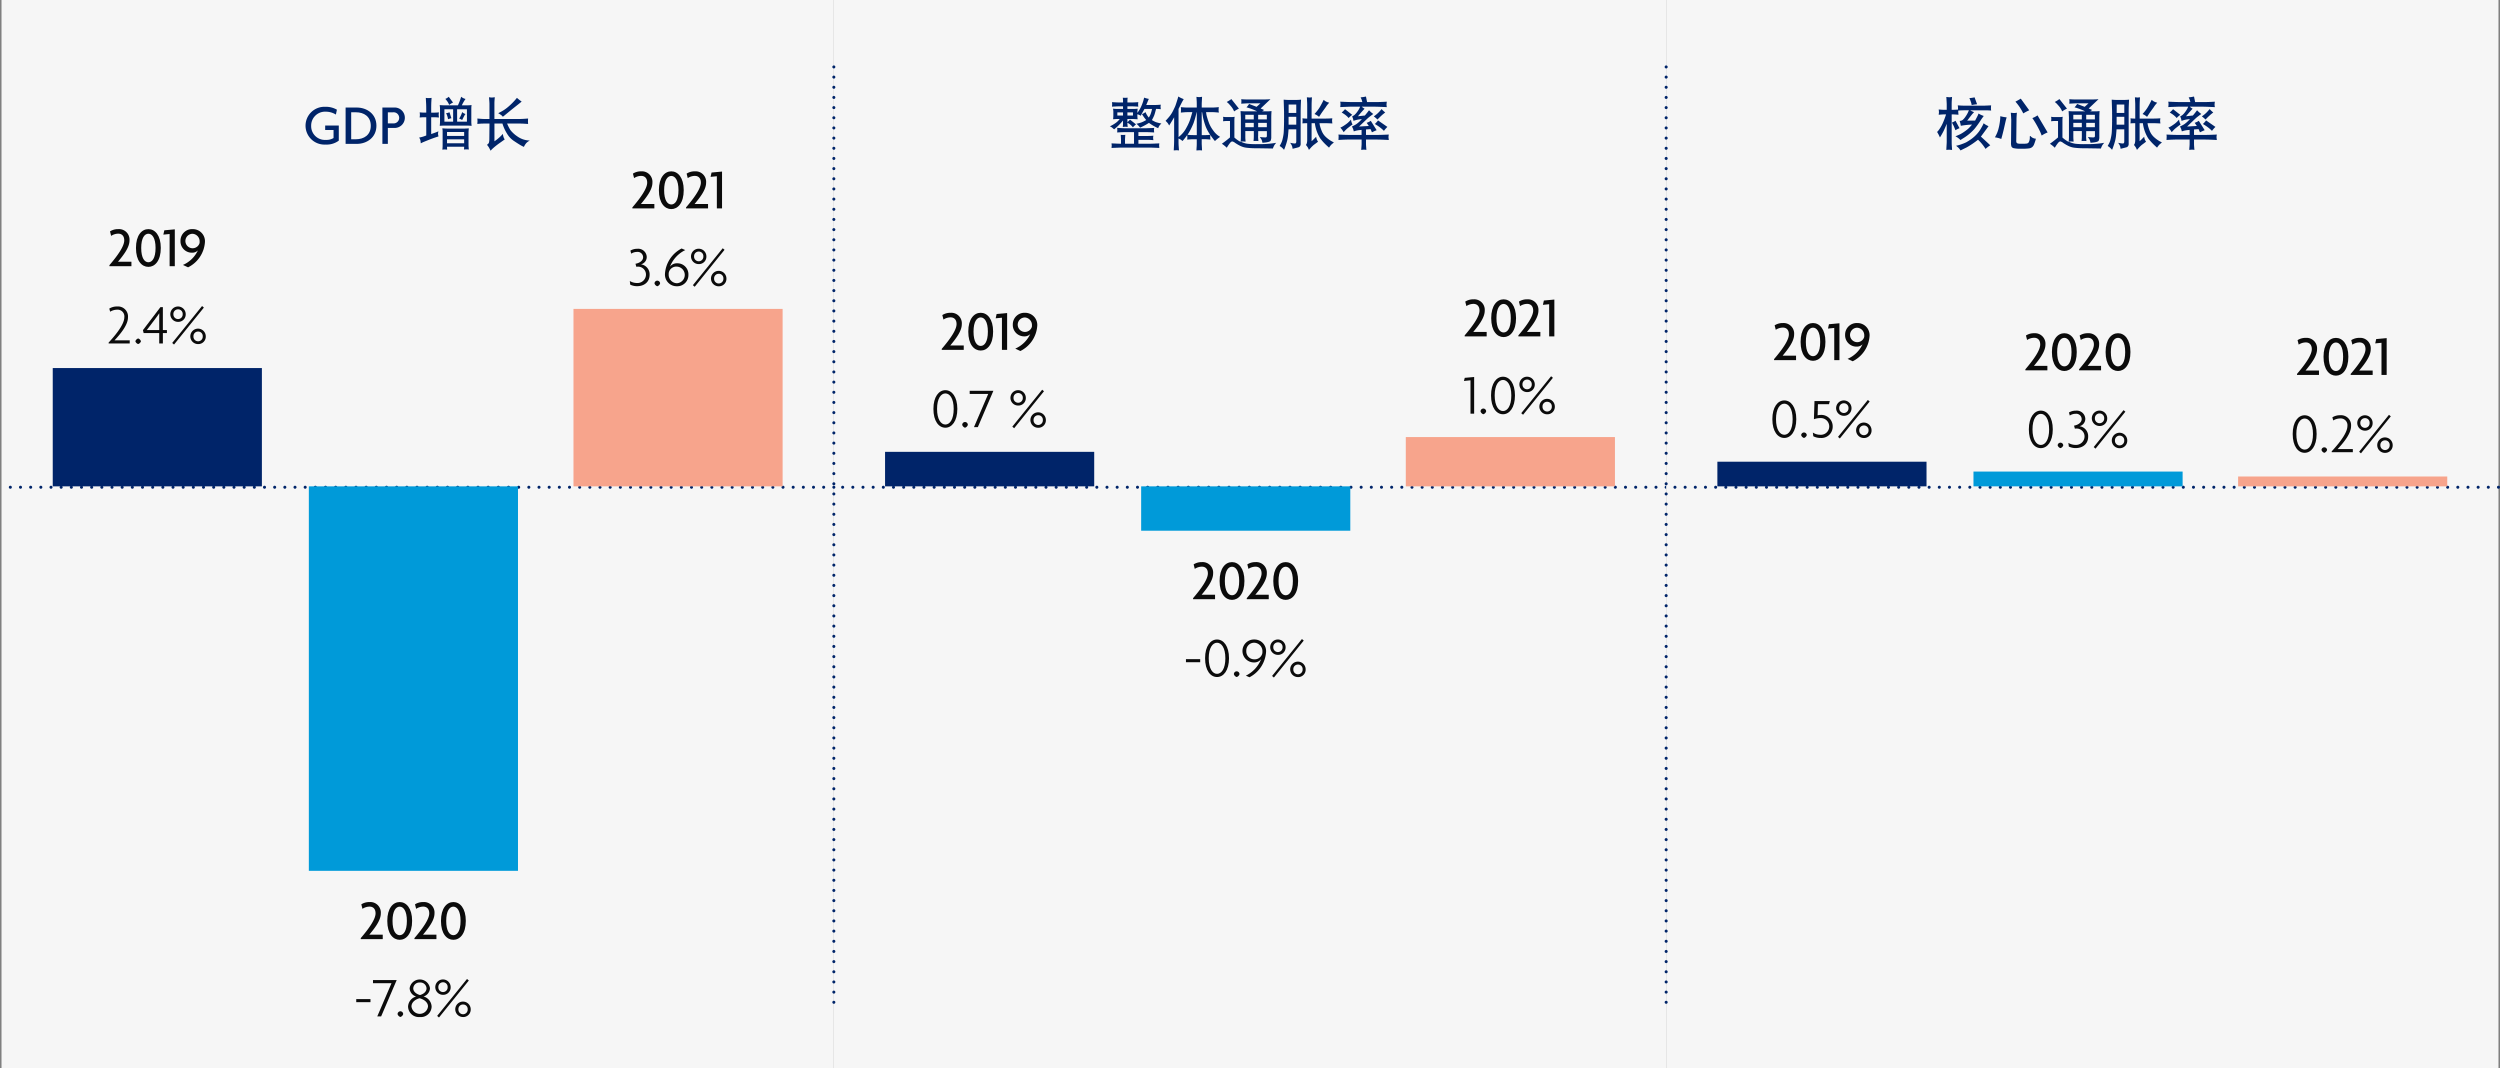<svg xmlns="http://www.w3.org/2000/svg" viewBox="0 0 614.751 262.622"><rect x="0" y="0" width="614.751" height="262.622" fill="#808080" stroke="none"/><g id="b62999ff-a87a-470f-bce8-cfa498bc576b" data-name="Layer 2"><g id="f251501c-ae26-44ef-ac64-3b9f65940e50" data-name="Design"><rect x="205.042" width="204.667" height="262.622" fill="#f6f6f6"/><line x1="409.709" y1="119.812" x2="205.042" y2="119.812" fill="none" stroke="#002469" stroke-linecap="round" stroke-miterlimit="10" stroke-width="0.75" stroke-dasharray="0 2.5"/><path d="M272.909,31.072a9,9,0,0,0,1.436-.834,4.465,4.465,0,0,0,1-.984h-.506q-.137,0-1.135.068c.028-.21.046-.373.055-.488s.014-.268.014-.46v-.729c0-.183,0-.316-.014-.4l-.055-.522a9.508,9.508,0,0,0,1.135.069h1.313V26.15h-.971q-.547,0-1.736.082c.009-.155.015-.275.02-.362a1.049,1.049,0,0,1,.021-.185l-.014-.2-.027-.369q1.175.082,1.818.082h.889v-.246c0-.237,0-.4-.014-.492l-.041-.438c.158.019.284.03.377.034s.369-.006.826-.034a3.762,3.762,0,0,0-.061.486c0,.114-.007.262-.007.444v.246h1.08q.533,0,1.6-.082a2.513,2.513,0,0,0-.041.369v.2q-.014.192,0,.192l.041.355q-1-.082-1.6-.082h-1.08v.643h1.394a11.149,11.149,0,0,0,1.121-.066q-.027.352-.048.585c-.013.155-.02.265-.02.328v.123l.232-.328a7.5,7.5,0,0,0,.766-1.381,10.964,10.964,0,0,0,.451-1.216l.219-.834a6.077,6.077,0,0,0,1.148.314l-.232.533-.246.6-.164.369h2.092q.546,0,1.5-.082c-.028.161-.046.284-.055.368a1.02,1.02,0,0,0-.007.2q.006.074.062.554a8.914,8.914,0,0,0-1.067-.082h-.1q-.3,1.162-.437,1.538a10.415,10.415,0,0,1-.588,1.21,6.588,6.588,0,0,0,1,.513,11.576,11.576,0,0,0,1.34.335,4.24,4.24,0,0,0-.444.451,2.657,2.657,0,0,0-.349.7,11.9,11.9,0,0,1-2.27-1.312,15.852,15.852,0,0,1-2.187,1.175,4.474,4.474,0,0,0-.9-.957,9.19,9.19,0,0,0,1.3-.355,7.349,7.349,0,0,0,1.108-.561c-.128-.155-.28-.346-.458-.574a7.181,7.181,0,0,1-.581-.9,2.584,2.584,0,0,0,.861-.479,6.345,6.345,0,0,0,.561,1.026l.259.328q.165-.273.349-.629a7.571,7.571,0,0,0,.444-1.5h-1.859c-.146.264-.271.488-.376.67s-.171.3-.2.355l-.356.657a2.179,2.179,0,0,0-.82-.37v.3a9.319,9.319,0,0,0,.068.93c-.711-.046-1.084-.068-1.121-.068H277.23v.765a3.117,3.117,0,0,0,.629-.615l1.49,1.176a5.318,5.318,0,0,0-.766.724l-.273-.314a3.915,3.915,0,0,0-.656-.561l-.424-.287v.069c0,.218,0,.364.013.437l.055.561a5.023,5.023,0,0,0-.615-.048c-.085,0-.28.02-.588.048.027-.274.043-.447.048-.52s.007-.282.007-.629v-.437a14.116,14.116,0,0,1-2.188,2.174q-.232-.192-.437-.376A2.082,2.082,0,0,0,272.909,31.072Zm.465,4.777q0-.092-.054-.593.642.027,1.21.054c.378.018.658.028.84.028h.287v-.957c0-.11-.009-.31-.027-.6l-.041-.629a4.514,4.514,0,0,0,1.121,0q-.027.438-.048.745c-.013.2-.02.367-.02.486v.957h2.215V32.494h-2.174q-.793,0-1.969.082c.009-.149.016-.265.021-.35a1.314,1.314,0,0,1,.013-.154,1.763,1.763,0,0,0-.007-.254l-.027-.377q1.518.1,1.969.1h5.072l1.08-.041.985-.041c-.028.167-.046.3-.055.385a.756.756,0,0,0,0,.2l.014.182.027.35q-1.326-.083-2.051-.082h-1.818v.943h2.31q.6,0,1.367-.068c-.027.164-.045.289-.054.376a1.211,1.211,0,0,0-.007.219c0,.059.025.225.061.5q-.751-.069-1.367-.069h-2.31v.944H283q.288,0,2.078-.082c-.018.168-.032.3-.041.39a.759.759,0,0,0-.006.17c0,.022.011.094.02.217l.027.344Q283.15,36.295,283,36.3H275.37c-.009,0-.369.013-1.08.041l-.97.041Q273.361,35.966,273.374,35.849Zm1.381-7.443h1.395V27.64h-1.395Zm2.475,0H278.6V27.64H277.23Z" fill="#002469"/><path d="M286.609,29.718l.177-.191q.52-.561.9-1.039a7.467,7.467,0,0,0,.794-1.3c.275-.547.452-.927.534-1.141s.191-.538.328-.971l.27-.855.129-.492a6.761,6.761,0,0,0,1.335.643l-.259.451q-.205.342-1.012,1.969v6.918l.375-.315a6.563,6.563,0,0,0,1.534-1.941,12.729,12.729,0,0,0,.923-2q.251-.766.556-1.873H291.9q-.513,0-1.527.109c.009-.159.016-.289.021-.389s.009-.2.014-.3.007-.158.007-.187l-.042-.469a14.506,14.506,0,0,0,1.527.1h2.388v-.875c0-.274-.009-.556-.027-.848l-.055-.916a3.767,3.767,0,0,0,.67.075q.192-.006.711-.075c-.018.429-.037.8-.055,1.128s-.027.54-.027.65v.861h2.611q.6,0,1.6-.1a2.65,2.65,0,0,0-.055.441v.215a1.041,1.041,0,0,0,0,.273l.055.411q-1.094-.11-1.6-.109h-1.545q.042.342.1.649t.246.923q.185.615.465,1.319a7.868,7.868,0,0,0,.977,1.655,5.144,5.144,0,0,0,1.45,1.4l.218.137a8.31,8.31,0,0,0-1.271,1.025l-.191-.219a14.939,14.939,0,0,1-.958-1.312c0,.182,0,.344-.006.485a.789.789,0,0,0,.006.226l.041.451q-1.08-.083-1.134-.082h-1.012v1.162l.041.752.041.848a6.541,6.541,0,0,0-.656-.048l-.725.048c.018-.356.037-.659.055-.91s.027-.48.027-.69V34.244h-1.138q-.084,0-1.222.082c.018-.155.03-.274.035-.356s.009-.155.014-.218a4.3,4.3,0,0,0-.049-.534,13.838,13.838,0,0,1-.916,1.2l-.236.259a3.1,3.1,0,0,0-.972-.615v.861q0,.548.041,1.094l.068.971a5.12,5.12,0,0,0-.578-.048q-.084.007-.707.048.041-.834.068-1.374t.028-1.183V28.843q-.615,1.066-1.108,1.832l-.123.192a4.179,4.179,0,0,0-.28-.506A4.13,4.13,0,0,0,286.609,29.718Zm5.4,3.418a9.122,9.122,0,0,0,1.107.082l1.176.014V27.6l-.041-.013a21.784,21.784,0,0,1-.745,2.652q-.294.738-.677,1.5A11.18,11.18,0,0,1,292.009,33.136Zm3.5.1,1.012-.014a7.935,7.935,0,0,0,1.066-.082,9.911,9.911,0,0,1-1.1-2.009q-.3-.807-.493-1.559a9.088,9.088,0,0,1-.239-1.094l-.15-.888h-.1Z" fill="#002469"/><path d="M300.458,35.351l.465-.342q.628-.45,1.531-1.216V29.746h-.875q-.041,0-.369.027l-.465.041c.018-.138.03-.24.035-.307s.009-.145.013-.233.007-.145.007-.17l-.055-.384a5.037,5.037,0,0,0,.807.069h1.342a4.088,4.088,0,0,0,.709-.073,5.22,5.22,0,0,0-.062.551c0,.128-.007.265-.007.41V33.82a7.921,7.921,0,0,0,1.53,1.08c.028-.292.047-.519.056-.684s.014-.405.014-.724V28.9q0-.027-.041-.843l-.041-.743a13.162,13.162,0,0,0,1.324.069h2.757a14.716,14.716,0,0,0-2.621-.992,5.414,5.414,0,0,0,.642-.828l1.842.706.942-.855h-3.275q-.056,0-1.447.082c.018-.154.029-.273.034-.358s.009-.155.014-.209a4.928,4.928,0,0,0-.048-.541q.7.069,1.528.069h4q.846,0,1.665-.069l-2.416,2.29.86.366-.5.339h1.174a9.806,9.806,0,0,0,1.146-.069q-.041.493-.054.884c-.01.261-.014.515-.014.761v4.986a2.481,2.481,0,0,1-.151.629q-.136.4-2.023.533a2.748,2.748,0,0,0-.232-.793l-.411-.629a9.412,9.412,0,0,0,1.368.1.4.4,0,0,0,.3-.1.641.641,0,0,0,.069-.362v-1.08h-2.133l-.014,1.176a1.8,1.8,0,0,0-.007.321c0,.187.012.312.021.376l.055.574a4.487,4.487,0,0,0-1.2,0q.041-.423.054-.663t.014-.608V32.234h-2.092v1.107c0,.42,0,.68.014.78l.054.711-.615-.048a4.768,4.768,0,0,0-.574.048,5.445,5.445,0,0,0,1.77.533,21.788,21.788,0,0,0,2.427.082,25.91,25.91,0,0,0,3.9-.232l.615-.1a6.073,6.073,0,0,0-.438.567,5.563,5.563,0,0,0-.382.841l-.575-.014-2.488-.041-1.408-.013a18.51,18.51,0,0,1-1.955-.123,4.75,4.75,0,0,1-1.641-.486,11.51,11.51,0,0,1-1.217-.717,1.685,1.685,0,0,0-.69-.349.7.7,0,0,0-.472.28,7.9,7.9,0,0,0-.875,1.272A8.207,8.207,0,0,0,300.458,35.351Zm1.2-10.281a7.774,7.774,0,0,0,1.135-.711l1.859,2.352a6.8,6.8,0,0,0-1.175.683l-.192-.4a4.29,4.29,0,0,0-.629-.916q-.423-.492-.574-.643Zm4.553,4.293h2.092V28.228h-2.092Zm0,1.914h2.092V30.211h-2.092Zm3.172-1.914h2.133V28.228h-2.133Zm0,1.914h2.133V30.211h-2.133Z" fill="#002469"/><path d="M314.663,35.9l.246-.451a4.419,4.419,0,0,0,.4-.943c.077-.283.148-.59.212-.923s.107-.618.13-.855.043-.638.061-1.2l.027-.937q0-.426.014-.716c0-.055,0-.145-.007-.269s0-.342.007-.654v-.51c0-.183,0-.335-.007-.454a2.275,2.275,0,0,1,0-.241.835.835,0,0,0,.007-.09l-.1-3.154a11.656,11.656,0,0,0,1.244.068H318.7a11.4,11.4,0,0,0,1.23-.068c-.037.7-.062,1.272-.075,1.721s-.021.923-.021,1.419v7.62a1.058,1.058,0,0,1-.165.7.971.971,0,0,1-.289.225q-.126.055-1.528.4a3.451,3.451,0,0,0-.137-.657,3.2,3.2,0,0,0-.478-.82q1.175.26,1.367.123.15-.11.15-.492V31.8h-1.9q-.042.615-.116,1.387a9.773,9.773,0,0,1-.205,1.306c-.087.355-.194.725-.322,1.107s-.223.657-.287.821l-.178.423A4,4,0,0,0,314.663,35.9Zm2.2-5.236h1.887V28.72h-1.887Zm.014-2.9h1.873V25.7h-1.873Zm3.391,1.327a6.844,6.844,0,0,0,.957.068h.219v-2.57c0-.73,0-1.171-.014-1.327l-.068-1.339c.358.036.569.057.635.061a4.978,4.978,0,0,0,.609-.061q-.056.888-.069,1.333t-.013,1.319v2.584h3.213q.875,0,1.886-.068c-.027.185-.045.325-.054.418a1.262,1.262,0,0,0-.007.231c0,.061.025.268.061.622q-1.04-.069-1.886-.068h-1.272c.027.209.062.41.1.6a11.241,11.241,0,0,0,.41,1.217,4.091,4.091,0,0,0,1.087,1.606,7.292,7.292,0,0,0,1.545,1.1l.4.219q-.369.287-.6.5a4.637,4.637,0,0,0-.594.772l-.438-.4a12.79,12.79,0,0,1-1.764-1.928,9.233,9.233,0,0,1-1.285-3.691h-.806v4.429l.369-.328.752-.765a5.014,5.014,0,0,0,.123.567,2.525,2.525,0,0,0,.342.649l-.479.37-.519.382a7.117,7.117,0,0,0-.914.9l-.325.369c-.078-.183-.158-.358-.241-.527a3.628,3.628,0,0,0-.5-.69,1.441,1.441,0,0,0,.212-.4,2.969,2.969,0,0,0,.1-.684V30.293h-.219a9.578,9.578,0,0,0-.957.054c.018-.176.029-.313.034-.412s.009-.179.014-.245A5.831,5.831,0,0,0,320.269,29.09Zm2.967-1.053.3-.342a9.487,9.487,0,0,0,.9-1.189q.348-.561.731-1.313l.328-.643a4.29,4.29,0,0,0,.458.356,3.684,3.684,0,0,0,.9.342l-.479.56a4.651,4.651,0,0,0-.328.479l-.806,1.121q-.219.3-.6.889l-.287.437A3.892,3.892,0,0,0,323.236,28.037Z" fill="#002469"/><path d="M329.128,34.422q.014-.252.021-.408c0-.1.009-.2.013-.29s.007-.149.007-.178l-.041-.464q1.751.1,2.8.095h2.885V31.943l-.547.054a5.706,5.706,0,0,0-1.367.312q-.138-.514-.178-.624l-.274-.583a11.179,11.179,0,0,0,1-.522,7.7,7.7,0,0,0,1.438-1.3l-.529.068a5.858,5.858,0,0,0-1.531.38c-.036-.181-.073-.346-.109-.5a3.186,3.186,0,0,0-.233-.59,4.081,4.081,0,0,0,.643-.421,5.225,5.225,0,0,0,.615-.712,5.813,5.813,0,0,0,.725-1.282h-1.969q-.438,0-2.939.109a3.386,3.386,0,0,0,.047-.353c0-.077.01-.175.014-.294s.007-.19.007-.209L329.566,25q1.941.095,2.939.1h2.5c-.043-.127-.082-.257-.116-.389s-.06-.221-.077-.267l-.233-.506a9.566,9.566,0,0,0,1.313-.2l.273,1.367h1.846q1.366,0,3.008-.1c-.028.188-.046.33-.055.426s-.016.191-.021.287a3.9,3.9,0,0,0,.076.626q-2.285-.108-3.008-.109h-3.148a2.8,2.8,0,0,0,.682.49l-.528.586q-.438.477-1.094,1.28l1.7-.191q.42-.5.653-.8l.369-.49a6.525,6.525,0,0,0,1.039.912l-.6.45c-.264.2-.481.372-.649.517s-.914.853-2.236,2.124l2.393-.136-.533-.776a4.012,4.012,0,0,0,1.012-.49l1.449,2.3q-.575.233-1.162.531l-.137-.34q-.109-.231-.2-.45l-1.121.082v1.348h2.474q1.122,0,3.131-.095a5.9,5.9,0,0,0-.075.627c0,.043.016.154.034.334l.041.379q-1.86-.109-3.131-.11H335.9v1.012c0,.219.013.5.041.834l.054.7a3.674,3.674,0,0,0-.616-.061c-.116,0-.334.025-.655.061.018-.3.039-.581.061-.841s.035-.49.035-.69V34.312h-2.885Q330.742,34.312,329.128,34.422Zm.465-3.036.41-.2a8.439,8.439,0,0,0,.786-.5,5.986,5.986,0,0,0,1.019-.841l.4-.423a4.8,4.8,0,0,0,.117.553,4.959,4.959,0,0,0,.266.65l-.314.205q-.192.137-.711.547a6.6,6.6,0,0,0-.848.779l-.314.342A5.58,5.58,0,0,0,329.593,31.386Zm.328-3.732a5.268,5.268,0,0,0,.82-.807l1.778,1.395a5.116,5.116,0,0,0-.889.779l-.287-.314a5.958,5.958,0,0,0-.957-.752Zm7.9.971.438-.328a7.11,7.11,0,0,0,1.148-1.094l.329-.383a6.345,6.345,0,0,0,.888.834l-.465.369q-.41.329-1.175,1.094l-.274.273A6.3,6.3,0,0,0,337.823,28.625Zm.26,1.859a5.493,5.493,0,0,0,.78-.875l2.3,1.6a6.418,6.418,0,0,0-.847.97l-.342-.328a10.314,10.314,0,0,0-1.367-1.039Z" fill="#002469"/><rect x="217.637" y="111.109" width="51.429" height="8.485" fill="#002469"/><rect x="280.611" y="119.594" width="51.429" height="10.909" fill="#009ad9"/><rect x="345.685" y="107.473" width="51.429" height="12.121" fill="#f7a48c"/><rect x="409.709" width="204.667" height="262.622" fill="#f6f6f6"/><line x1="614.376" y1="119.812" x2="409.709" y2="119.812" fill="none" stroke="#002469" stroke-linecap="round" stroke-miterlimit="10" stroke-width="0.75" stroke-dasharray="0 2.5"/><path d="M476.334,32.453l.26-.287q.109-.123.41-.561a9.112,9.112,0,0,0,.657-1.169,20.583,20.583,0,0,0,.875-2.3h-.629q-.3,0-1.176.082c.009-.141.02-.264.034-.37s.023-.182.027-.229-.016-.282-.061-.7q.861.081,1.285.082h.684V25.685q0-.217-.041-.929l-.055-.916c.35.045.591.07.725.075a4.057,4.057,0,0,0,.683-.075q-.054.615-.075,1t-.021.828V27h.452l.56-.026.533-.026a3.22,3.22,0,0,0,.021-.422c-.005-.1-.025-.309-.062-.62q1.08.082,1.764.082h4.635l.93-.041.875-.041a3.526,3.526,0,0,0-.042.447v.243a.741.741,0,0,0,0,.23l.042.365q-.671-.068-1.86-.068h-3.3a5.233,5.233,0,0,0,.957.451l-.3.328q-.342.369-1.38,1.764l1.941-.014q.575-1.066.7-1.367l.137-.369a5.938,5.938,0,0,0,1.285.6l-.437.6q-.109.15-.595.895a21.529,21.529,0,0,1-1.313,1.764,12.512,12.512,0,0,1-2.9,2.345l-.492.314a4.1,4.1,0,0,0-1.231-.916l.629-.26a7.3,7.3,0,0,0,1.395-.758,12.689,12.689,0,0,0,1.059-.786,10.341,10.341,0,0,0,1-1.081,18.887,18.887,0,0,0-2.748.3q-.1-.465-.109-.547l-.178-.656a1.259,1.259,0,0,0,.725-.225,3.931,3.931,0,0,0,.738-.862,6.231,6.231,0,0,0,.7-1.278l.1-.246h-.93c-.546,0-1.1.023-1.668.068a2.1,2.1,0,0,0-.013.4l.054.629q-.97-.082-1.271-.082h-.4v6.658c0,.437.01.779.028,1.025l.068,1.053c-.183-.009-.349-.023-.5-.041a5.1,5.1,0,0,0-.912.041q.027-.7.061-1.231t.035-.834V30.457q-.52,1.257-.766,1.75t-.519.957l-.383.642A8.848,8.848,0,0,0,476.334,32.453Zm4.526-2.762.984,1.832a5.9,5.9,0,0,0-1.012.506l-.082-.26c-.018-.036-.064-.145-.136-.328l-.2-.478-.219-.4-.219-.424A3.857,3.857,0,0,0,480.86,29.691Zm.724,6.016a9.3,9.3,0,0,0,.93-.308,9.76,9.76,0,0,0,.964-.4,12.443,12.443,0,0,0,1.08-.677,8.567,8.567,0,0,0,1.415-1.2,7.72,7.72,0,0,0,1.087-1.429q.43-.738.581-1.066l.137-.315a4.719,4.719,0,0,0,1.2.711l-.274.383q-.615.861-1.6,2.188,1.6,1.462,1.9,1.75l.4.382a9.164,9.164,0,0,0-1.162.889l-.164-.26a10.928,10.928,0,0,0-1.682-2,20.912,20.912,0,0,1-2.762,1.873l-1.053.52-.492.246a3.7,3.7,0,0,0-.588-.738l-.5-.411Zm2.68-11.58a7.516,7.516,0,0,0,1.285-.192l.616,1.7a11.489,11.489,0,0,0-1.327.2l-.054-.287a5.663,5.663,0,0,0-.192-.623c-.082-.223-.132-.366-.15-.43Z" fill="#002469"/><path d="M490.553,33.765l.2-.369a7.48,7.48,0,0,0,.657-1.654,13.733,13.733,0,0,0,.334-1.613c.069-.493.107-.848.117-1.067l.013-.492a8.451,8.451,0,0,0,1.559.287l-.2.738q-.014.042-.321,1.4t-.554,2.29l-.246.888A7.276,7.276,0,0,0,490.553,33.765Zm4.662-5.974a4.027,4.027,0,0,0,.739-.069q-.056.63-.076.985t-.02.765l-.055,4.936v.082a1.069,1.069,0,0,0,.082.6q.137.219.656.247h.875a5.285,5.285,0,0,0,.971-.041.716.716,0,0,0,.41-.212,1.489,1.489,0,0,0,.246-.561,2.134,2.134,0,0,0,.089-.7c-.013-.2,0-.315.048-.356s.1-.025.164.048a1.844,1.844,0,0,0,1.285.588l-.082.315q-.081.3-.294.888a1.955,1.955,0,0,1-.5.834,1.631,1.631,0,0,1-.738.342,12.292,12.292,0,0,1-2,.089,7.645,7.645,0,0,1-1.907-.144.837.837,0,0,1-.486-.382,2.627,2.627,0,0,1-.109-1.026v-.082l.055-5.469c0-.009,0-.056-.007-.143s-.016-.312-.034-.677l-.069-.93A7.238,7.238,0,0,0,495.215,27.791Zm.383-2.8q.751-.383,1.313-.738l2.078,2.871a10.809,10.809,0,0,0-1.463.765l-.246-.478a12.6,12.6,0,0,0-1.408-2.092Zm4.156,4.047a5.513,5.513,0,0,0,1.272-.67l2.488,4.2a7.25,7.25,0,0,0-1.463.766l-.273-.7q-.233-.561-.773-1.552t-1.032-1.73Z" fill="#002469"/><path d="M504.075,35.351l.465-.342q.628-.45,1.531-1.216V29.746H505.2q-.042,0-.369.027l-.465.041c.018-.138.029-.24.034-.307s.009-.145.014-.233.006-.145.006-.17l-.054-.384a5.015,5.015,0,0,0,.806.069h1.343a4.087,4.087,0,0,0,.708-.073,5.162,5.162,0,0,0-.061.551c0,.128-.007.265-.007.41V33.82a7.946,7.946,0,0,0,1.529,1.08c.028-.292.047-.519.056-.684s.014-.405.014-.724V28.9c0-.018-.013-.3-.041-.843l-.041-.743a13.192,13.192,0,0,0,1.324.069h2.757a14.7,14.7,0,0,0-2.62-.992,5.47,5.47,0,0,0,.641-.828l1.843.706.941-.855h-3.275q-.055,0-1.447.082c.019-.154.03-.273.034-.358s.009-.155.014-.209a4.424,4.424,0,0,0-.048-.541q.7.069,1.529.069h4q.846,0,1.665-.069l-2.415,2.29.859.366-.5.339h1.173a9.836,9.836,0,0,0,1.147-.069q-.042.493-.055.884t-.014.761v4.986a2.515,2.515,0,0,1-.15.629q-.137.4-2.024.533a2.715,2.715,0,0,0-.232-.793l-.41-.629a9.4,9.4,0,0,0,1.367.1.4.4,0,0,0,.3-.1.652.652,0,0,0,.068-.362v-1.08H513l-.013,1.176a1.605,1.605,0,0,0-.007.321c0,.187.011.312.02.376l.055.574a4.487,4.487,0,0,0-1.2,0q.041-.423.055-.663t.013-.608V32.234h-2.091v1.107q0,.63.013.78l.055.711-.615-.048a4.778,4.778,0,0,0-.575.048,5.443,5.443,0,0,0,1.771.533,21.788,21.788,0,0,0,2.427.082,25.9,25.9,0,0,0,3.9-.232l.615-.1a6.028,6.028,0,0,0-.437.567,5.537,5.537,0,0,0-.383.841l-.574-.014-2.488-.041-1.409-.013a18.545,18.545,0,0,1-1.955-.123,4.745,4.745,0,0,1-1.64-.486,11.409,11.409,0,0,1-1.217-.717,1.681,1.681,0,0,0-.691-.349.7.7,0,0,0-.471.28,7.768,7.768,0,0,0-.875,1.272A8.314,8.314,0,0,0,504.075,35.351Zm1.2-10.281a7.774,7.774,0,0,0,1.135-.711l1.859,2.352a6.848,6.848,0,0,0-1.176.683l-.191-.4a4.365,4.365,0,0,0-.629-.916q-.425-.492-.574-.643Zm4.553,4.293h2.091V28.228h-2.091Zm0,1.914h2.091V30.211h-2.091ZM513,29.363h2.133V28.228H513Zm0,1.914h2.133V30.211H513Z" fill="#002469"/><path d="M518.28,35.9l.246-.451a4.411,4.411,0,0,0,.4-.943c.078-.283.148-.59.212-.923s.107-.618.13-.855.043-.638.061-1.2l.028-.937c0-.284,0-.523.014-.716,0-.055,0-.145-.007-.269s0-.342.007-.654v-.51c0-.183,0-.335-.007-.454a1.821,1.821,0,0,1,0-.241c0-.042.007-.072.007-.09l-.1-3.154a11.642,11.642,0,0,0,1.244.068h1.791a11.387,11.387,0,0,0,1.23-.068c-.036.7-.061,1.272-.075,1.721s-.02.923-.02,1.419v7.62a1.058,1.058,0,0,1-.165.7.973.973,0,0,1-.29.225q-.125.055-1.528.4a3.531,3.531,0,0,0-.136-.657,3.21,3.21,0,0,0-.479-.82q1.176.26,1.367.123c.1-.073.151-.237.151-.492V31.8h-1.9q-.04.615-.116,1.387a9.614,9.614,0,0,1-.205,1.306c-.087.355-.194.725-.321,1.107s-.224.657-.287.821l-.178.423A4,4,0,0,0,518.28,35.9Zm2.2-5.236h1.887V28.72h-1.887Zm.014-2.9h1.873V25.7H520.5Zm3.39,1.327a6.844,6.844,0,0,0,.957.068h.219v-2.57c0-.73,0-1.171-.014-1.327l-.068-1.339c.358.036.57.057.635.061a4.96,4.96,0,0,0,.609-.061q-.055.888-.068,1.333t-.014,1.319v2.584h3.213q.874,0,1.887-.068c-.028.185-.046.325-.055.418a1.472,1.472,0,0,0-.007.231c0,.061.025.268.062.622q-1.039-.069-1.887-.068h-1.272c.028.209.062.41.1.6a11.482,11.482,0,0,0,.41,1.217,4.112,4.112,0,0,0,1.087,1.606,7.292,7.292,0,0,0,1.545,1.1l.4.219q-.371.287-.6.5a4.576,4.576,0,0,0-.6.772l-.437-.4a12.686,12.686,0,0,1-1.764-1.928,9.218,9.218,0,0,1-1.285-3.691h-.807v4.429l.369-.328c.055-.054.305-.31.752-.765a5.5,5.5,0,0,0,.123.567,2.592,2.592,0,0,0,.342.649l-.478.37-.52.382a7.19,7.19,0,0,0-.913.9l-.326.369c-.078-.183-.158-.358-.24-.527a3.721,3.721,0,0,0-.5-.69,1.434,1.434,0,0,0,.211-.4,2.66,2.66,0,0,0,.076-.363,2.483,2.483,0,0,0,.027-.321V30.293h-.219q-.423,0-.957.054c.018-.176.03-.313.034-.412s.009-.179.014-.245A5.53,5.53,0,0,0,523.885,29.09Zm2.967-1.053.3-.342a9.472,9.472,0,0,0,.895-1.189q.349-.561.732-1.313l.328-.643a4.192,4.192,0,0,0,.458.356,3.672,3.672,0,0,0,.895.342l-.478.56a4.651,4.651,0,0,0-.328.479l-.807,1.121q-.219.3-.6.889l-.288.437A3.892,3.892,0,0,0,526.852,28.037Z" fill="#002469"/><path d="M532.745,34.422c.009-.168.015-.3.02-.408s.009-.2.014-.29.007-.149.007-.178l-.041-.464q1.749.1,2.8.095h2.885V31.943l-.547.054a5.717,5.717,0,0,0-1.367.312q-.137-.514-.178-.624l-.273-.583q.505-.231,1-.522a7.7,7.7,0,0,0,1.437-1.3l-.528.068a5.848,5.848,0,0,0-1.531.38c-.037-.181-.073-.346-.11-.5a3.169,3.169,0,0,0-.232-.59,4.063,4.063,0,0,0,.642-.421,5.284,5.284,0,0,0,.616-.712,5.812,5.812,0,0,0,.724-1.282h-1.968q-.438,0-2.94.109c.027-.158.043-.276.048-.353s.009-.175.014-.294.006-.19.006-.209L533.182,25q1.941.095,2.94.1h2.5c-.043-.127-.082-.257-.116-.389s-.06-.221-.077-.267l-.232-.506a9.552,9.552,0,0,0,1.312-.2l.274,1.367h1.845q1.368,0,3.008-.1c-.027.188-.046.33-.055.426s-.016.191-.02.287a3.742,3.742,0,0,0,.075.626q-2.283-.108-3.008-.109h-3.147a2.778,2.778,0,0,0,.681.49l-.527.586q-.438.477-1.1,1.28l1.7-.191q.42-.5.653-.8l.369-.49a6.525,6.525,0,0,0,1.039.912l-.6.45c-.265.2-.481.372-.65.517s-.914.853-2.235,2.124l2.392-.136-.533-.776a4,4,0,0,0,1.012-.49l1.449,2.3q-.574.233-1.162.531l-.137-.34q-.11-.231-.2-.45l-1.121.082v1.348h2.475q1.121,0,3.131-.095a6.069,6.069,0,0,0-.076.627c0,.043.016.154.035.334l.041.379q-1.86-.109-3.131-.11h-2.475v1.012q0,.329.041.834l.055.7a3.683,3.683,0,0,0-.617-.061c-.116,0-.334.025-.655.061q.027-.451.062-.841c.023-.259.034-.49.034-.69V34.312h-2.885Q534.358,34.312,532.745,34.422Zm.464-3.036.411-.2a8.439,8.439,0,0,0,.786-.5,5.936,5.936,0,0,0,1.018-.841l.4-.423a4.623,4.623,0,0,0,.116.553,5,5,0,0,0,.267.65l-.315.205q-.192.137-.711.547a6.588,6.588,0,0,0-.847.779l-.315.342A5.5,5.5,0,0,0,533.209,31.386Zm.329-3.732a5.312,5.312,0,0,0,.82-.807l1.777,1.395a5.073,5.073,0,0,0-.888.779l-.288-.314a5.868,5.868,0,0,0-.957-.752Zm7.9.971.437-.328a7.155,7.155,0,0,0,1.149-1.094l.328-.383a6.352,6.352,0,0,0,.889.834l-.465.369a15.954,15.954,0,0,0-1.176,1.094l-.273.273A6.3,6.3,0,0,0,541.44,28.625Zm.26,1.859a5.486,5.486,0,0,0,.779-.875l2.3,1.6a6.426,6.426,0,0,0-.848.97l-.342-.328a10.248,10.248,0,0,0-1.367-1.039Z" fill="#002469"/><rect x="422.304" y="113.534" width="51.429" height="6.061" fill="#002469"/><rect x="485.278" y="115.958" width="51.429" height="3.636" fill="#009ad9"/><rect x="550.352" y="117.17" width="51.429" height="2.424" fill="#f7a48c"/><rect x="0.375" width="204.667" height="262.622" fill="#f6f6f6"/><line x1="205.042" y1="119.812" x2="0.375" y2="119.812" fill="none" stroke="#002469" stroke-linecap="round" stroke-miterlimit="10" stroke-width="0.75" stroke-dasharray="0 2.5"/><path d="M26.91,65.458v-.253c2.059-2.409,3.642-4.65,3.642-6.093,0-1.121-.63-1.653-1.456-1.653a3.163,3.163,0,0,0-1.765.546l-.28-1.106a3.64,3.64,0,0,1,2.031-.56,2.589,2.589,0,0,1,2.759,2.815c0,1.723-1.527,3.642-2.83,5.211h3.306v1.093Z" fill="#0b0b0b"/><path d="M36.488,65.626c-1.625,0-3.054-1.485-3.054-4.651,0-3.138,1.429-4.636,3.054-4.636,1.6,0,3.053,1.5,3.053,4.636C39.541,64.141,38.085,65.626,36.488,65.626Zm0-8.153c-.911,0-1.765.981-1.765,3.5,0,2.549.854,3.516,1.765,3.516.9,0,1.765-.967,1.765-3.516C38.253,58.454,37.384,57.473,36.488,57.473Z" fill="#0b0b0b"/><path d="M41.709,65.458V57.543l-1.541.154.238-1.064,2.578-.238v9.063Z" fill="#0b0b0b"/><path d="M46.245,65.738l-1.26-.589a7.249,7.249,0,0,0,3.684-3.586,1.935,1.935,0,0,1-1.415.575,2.794,2.794,0,0,1-2.872-2.886,2.856,2.856,0,0,1,2.97-2.913,2.988,2.988,0,0,1,3.04,3.235A7.481,7.481,0,0,1,46.245,65.738Zm1.079-8.251a1.779,1.779,0,1,0,1.751,2.283c.014-.14.014-.28.014-.434A1.851,1.851,0,0,0,47.324,57.487Z" fill="#0b0b0b"/><path d="M26.707,84.458v-.211c2.494-2.7,3.866-4.818,3.866-6.233a1.658,1.658,0,0,0-1.75-1.863,3.368,3.368,0,0,0-1.737.5l-.211-.77a3.556,3.556,0,0,1,1.948-.518,2.464,2.464,0,0,1,2.647,2.675c0,1.611-1.331,3.53-3.306,5.645H31.9v.771Z" fill="#0b0b0b"/><path d="M33.974,84.6a1.051,1.051,0,0,1-.687-.687,1.079,1.079,0,0,1,.687-.686,1.08,1.08,0,0,1,.686.686A1.051,1.051,0,0,1,33.974,84.6Z" fill="#0b0b0b"/><path d="M40.052,81.894v2.564h-.9V81.894H35.317l-.168-.714,4.3-5.659h.6v5.645h.994v.728Zm-.911-4.832c-.322.5-.672.952-.994,1.386l-2.059,2.718h3.067V78.434c0-.462,0-.868.014-1.358Z" fill="#0b0b0b"/><path d="M43.788,79.149a1.891,1.891,0,1,1,1.877-1.891A1.825,1.825,0,0,1,43.788,79.149Zm-.994,5.575-.449-.393,7.34-9.076.449.378Zm.994-8.657a1.129,1.129,0,0,0-1.148,1.191,1.143,1.143,0,1,0,2.283,0A1.119,1.119,0,0,0,43.788,76.067Zm4.931,8.545A1.9,1.9,0,1,1,50.6,82.707,1.836,1.836,0,0,1,48.719,84.612Zm0-3.082a1.118,1.118,0,0,0-1.149,1.177,1.144,1.144,0,1,0,2.283,0A1.107,1.107,0,0,0,48.719,81.53Z" fill="#0b0b0b"/><path d="M88.709,230.936v-.252c2.059-2.41,3.642-4.651,3.642-6.094,0-1.12-.63-1.652-1.457-1.652a3.168,3.168,0,0,0-1.765.546l-.28-1.107a3.642,3.642,0,0,1,2.031-.56,2.589,2.589,0,0,1,2.76,2.815c0,1.723-1.527,3.642-2.83,5.211h3.306v1.093Z" fill="#0b0b0b"/><path d="M98.287,231.1c-1.625,0-3.054-1.485-3.054-4.651,0-3.137,1.429-4.636,3.054-4.636,1.6,0,3.053,1.5,3.053,4.636C101.34,229.619,99.884,231.1,98.287,231.1Zm0-8.153c-.911,0-1.765.981-1.765,3.5,0,2.55.854,3.516,1.765,3.516.9,0,1.765-.966,1.765-3.516C100.052,223.932,99.183,222.951,98.287,222.951Z" fill="#0b0b0b"/><path d="M101.911,230.936v-.252c2.059-2.41,3.642-4.651,3.642-6.094,0-1.12-.63-1.652-1.457-1.652a3.165,3.165,0,0,0-1.765.546l-.28-1.107a3.642,3.642,0,0,1,2.031-.56,2.589,2.589,0,0,1,2.76,2.815c0,1.723-1.527,3.642-2.83,5.211h3.306v1.093Z" fill="#0b0b0b"/><path d="M111.488,231.1c-1.625,0-3.053-1.485-3.053-4.651,0-3.137,1.428-4.636,3.053-4.636,1.6,0,3.054,1.5,3.054,4.636C114.542,229.619,113.085,231.1,111.488,231.1Zm0-8.153c-.91,0-1.764.981-1.764,3.5,0,2.55.854,3.516,1.764,3.516s1.765-.966,1.765-3.516C113.253,223.932,112.385,222.951,111.488,222.951Z" fill="#0b0b0b"/><path d="M87.6,246.434v-.757h3.5v.757Z" fill="#0b0b0b"/><path d="M93.722,249.936H92.77l3.5-8.167H91.719V241h5.827Z" fill="#0b0b0b"/><path d="M98.454,250.076a1.049,1.049,0,0,1-.687-.686.687.687,0,1,1,1.373,0A1.05,1.05,0,0,1,98.454,250.076Z" fill="#0b0b0b"/><path d="M103.243,250.09a2.647,2.647,0,0,1-2.9-2.578,2.681,2.681,0,0,1,1.989-2.465,2.229,2.229,0,0,1-1.6-2.031,2.526,2.526,0,0,1,5,0,2.215,2.215,0,0,1-1.583,2.017,2.7,2.7,0,0,1,1.989,2.479A2.646,2.646,0,0,1,103.243,250.09Zm-.07-4.623c-1.023.267-1.989.981-1.989,2.017a2.043,2.043,0,0,0,4.062,0C105.246,246.476,104.265,245.748,103.173,245.467Zm.07-3.866a1.512,1.512,0,0,0-1.625,1.429c0,.742.644,1.373,1.667,1.653.994-.294,1.6-.911,1.6-1.653A1.509,1.509,0,0,0,103.243,241.6Z" fill="#0b0b0b"/><path d="M108.94,244.627a1.891,1.891,0,1,1,1.877-1.891A1.825,1.825,0,0,1,108.94,244.627Zm-.994,5.575-.449-.392,7.34-9.077.448.378Zm.994-8.657a1.131,1.131,0,0,0-1.149,1.191,1.144,1.144,0,1,0,2.284,0A1.12,1.12,0,0,0,108.94,241.545Zm4.931,8.545a1.9,1.9,0,1,1,1.877-1.905A1.836,1.836,0,0,1,113.871,250.09Zm0-3.082a1.118,1.118,0,0,0-1.149,1.177,1.144,1.144,0,1,0,2.283,0A1.107,1.107,0,0,0,113.871,247.008Z" fill="#0b0b0b"/><path d="M155.5,51.25V51c2.059-2.41,3.642-4.651,3.642-6.094,0-1.12-.631-1.653-1.457-1.653a3.164,3.164,0,0,0-1.765.547l-.28-1.107a3.64,3.64,0,0,1,2.031-.56,2.588,2.588,0,0,1,2.759,2.815c0,1.723-1.527,3.642-2.829,5.211h3.306V51.25Z" fill="#0b0b0b"/><path d="M165.075,51.418c-1.625,0-3.053-1.485-3.053-4.651,0-3.137,1.428-4.636,3.053-4.636,1.6,0,3.054,1.5,3.054,4.636C168.129,49.933,166.672,51.418,165.075,51.418Zm0-8.153c-.91,0-1.764.981-1.764,3.5,0,2.55.854,3.516,1.764,3.516s1.765-.966,1.765-3.516C166.84,44.246,165.972,43.265,165.075,43.265Z" fill="#0b0b0b"/><path d="M168.7,51.25V51c2.06-2.41,3.643-4.651,3.643-6.094,0-1.12-.631-1.653-1.457-1.653a3.164,3.164,0,0,0-1.765.547l-.28-1.107a3.64,3.64,0,0,1,2.031-.56,2.588,2.588,0,0,1,2.759,2.815c0,1.723-1.527,3.642-2.829,5.211h3.305V51.25Z" fill="#0b0b0b"/><path d="M176.274,51.25V43.335l-1.541.155.238-1.065,2.578-.238V51.25Z" fill="#0b0b0b"/><path d="M156.619,70.376A3.814,3.814,0,0,1,154.98,70l-.112-.9a3.458,3.458,0,0,0,1.709.49,2.1,2.1,0,0,0,2.269-2.1,1.94,1.94,0,0,0-1.961-1.919c-.126,0-.28.014-.42.028l-.2-.742c1.12-.2,1.876-.827,1.876-1.611a1.33,1.33,0,0,0-1.47-1.3,2.61,2.61,0,0,0-1.457.434l-.2-.756a3.266,3.266,0,0,1,1.681-.448,2.107,2.107,0,0,1,2.339,2A1.863,1.863,0,0,1,157.613,65a2.48,2.48,0,0,1,2.129,2.577C159.742,69.2,158.58,70.376,156.619,70.376Z" fill="#0b0b0b"/><path d="M161.63,70.39a1.051,1.051,0,0,1-.686-.687.686.686,0,0,1,1.372,0A1.051,1.051,0,0,1,161.63,70.39Z" fill="#0b0b0b"/><path d="M166.433,70.39a2.879,2.879,0,0,1-2.913-3.11,7.573,7.573,0,0,1,4.09-6.177l.9.392a7.578,7.578,0,0,0-3.768,4.09,2.108,2.108,0,0,1,1.723-.84,2.71,2.71,0,0,1,2.816,2.829A2.746,2.746,0,0,1,166.433,70.39Zm-.028-4.833a1.892,1.892,0,0,0-1.961,1.527,3.668,3.668,0,0,0-.014.392,2.082,2.082,0,0,0,2.017,2.171,2.047,2.047,0,0,0-.042-4.09Z" fill="#0b0b0b"/><path d="M171.822,64.941A1.891,1.891,0,1,1,173.7,63.05,1.825,1.825,0,0,1,171.822,64.941Zm-.994,5.575-.448-.392,7.339-9.077.449.378Zm.994-8.657a1.129,1.129,0,0,0-1.148,1.191,1.143,1.143,0,1,0,2.283,0A1.119,1.119,0,0,0,171.822,61.859Zm4.931,8.545A1.9,1.9,0,1,1,178.63,68.5,1.837,1.837,0,0,1,176.753,70.4Zm0-3.082A1.118,1.118,0,0,0,175.6,68.5a1.144,1.144,0,1,0,2.284,0A1.107,1.107,0,0,0,176.753,67.322Z" fill="#0b0b0b"/><path d="M231.577,86.035v-.252c2.059-2.41,3.642-4.651,3.642-6.094,0-1.12-.63-1.652-1.456-1.652a3.163,3.163,0,0,0-1.765.546l-.28-1.107a3.64,3.64,0,0,1,2.031-.56,2.589,2.589,0,0,1,2.759,2.816c0,1.722-1.527,3.641-2.83,5.21h3.306v1.093Z" fill="#0b0b0b"/><path d="M241.155,86.2c-1.625,0-3.054-1.485-3.054-4.651,0-3.137,1.429-4.636,3.054-4.636,1.6,0,3.053,1.5,3.053,4.636C244.208,84.718,242.752,86.2,241.155,86.2Zm0-8.152c-.911,0-1.765.98-1.765,3.5,0,2.55.854,3.516,1.765,3.516.9,0,1.765-.966,1.765-3.516C242.92,79.031,242.051,78.051,241.155,78.051Z" fill="#0b0b0b"/><path d="M246.376,86.035V78.121l-1.541.154.238-1.065,2.578-.238v9.063Z" fill="#0b0b0b"/><path d="M250.912,86.315l-1.26-.588a7.252,7.252,0,0,0,3.684-3.586,1.938,1.938,0,0,1-1.415.574,2.793,2.793,0,0,1-2.872-2.885,2.857,2.857,0,0,1,2.97-2.914,2.989,2.989,0,0,1,3.04,3.236A7.481,7.481,0,0,1,250.912,86.315Zm1.079-8.25a1.779,1.779,0,1,0,1.751,2.283c.014-.14.014-.28.014-.434A1.851,1.851,0,0,0,251.991,78.065Z" fill="#0b0b0b"/><path d="M232.468,105.175c-1.6,0-2.941-1.583-2.941-4.623,0-3.011,1.344-4.608,2.941-4.608s2.942,1.611,2.942,4.608C235.41,103.578,234.051,105.175,232.468,105.175Zm0-8.433c-1.078,0-2.045,1.233-2.045,3.81,0,2.606.967,3.839,2.045,3.839s2.045-1.233,2.045-3.839S233.533,96.742,232.468,96.742Z" fill="#0b0b0b"/><path d="M237.3,105.175a1.051,1.051,0,0,1-.687-.686.687.687,0,1,1,1.373,0A1.05,1.05,0,0,1,237.3,105.175Z" fill="#0b0b0b"/><path d="M240.447,105.035H239.5l3.5-8.166h-4.553V96.1h5.827Z" fill="#0b0b0b"/><path d="M250.373,99.726a1.891,1.891,0,1,1,1.877-1.891A1.825,1.825,0,0,1,250.373,99.726Zm-.994,5.575-.449-.392,7.34-9.077.448.378Zm.994-8.657a1.13,1.13,0,0,0-1.148,1.191,1.143,1.143,0,1,0,2.283,0A1.12,1.12,0,0,0,250.373,96.644Zm4.931,8.545a1.9,1.9,0,1,1,1.877-1.9A1.836,1.836,0,0,1,255.3,105.189Zm0-3.082a1.118,1.118,0,0,0-1.149,1.177,1.144,1.144,0,1,0,2.283,0A1.107,1.107,0,0,0,255.3,102.107Z" fill="#0b0b0b"/><path d="M293.376,147.342v-.252c2.059-2.409,3.642-4.651,3.642-6.093,0-1.121-.63-1.653-1.457-1.653a3.168,3.168,0,0,0-1.765.546l-.28-1.107a3.642,3.642,0,0,1,2.031-.56,2.59,2.59,0,0,1,2.76,2.816c0,1.723-1.527,3.642-2.83,5.211h3.306v1.092Z" fill="#0b0b0b"/><path d="M302.954,147.51c-1.625,0-3.054-1.485-3.054-4.65,0-3.138,1.429-4.637,3.054-4.637,1.6,0,3.053,1.5,3.053,4.637C306.007,146.025,304.551,147.51,302.954,147.51Zm0-8.152c-.911,0-1.765.98-1.765,3.5,0,2.549.854,3.516,1.765,3.516s1.765-.967,1.765-3.516C304.719,140.338,303.85,139.358,302.954,139.358Z" fill="#0b0b0b"/><path d="M306.578,147.342v-.252c2.059-2.409,3.642-4.651,3.642-6.093,0-1.121-.63-1.653-1.457-1.653a3.165,3.165,0,0,0-1.765.546l-.28-1.107a3.642,3.642,0,0,1,2.031-.56,2.59,2.59,0,0,1,2.76,2.816c0,1.723-1.527,3.642-2.83,5.211h3.306v1.092Z" fill="#0b0b0b"/><path d="M316.155,147.51c-1.625,0-3.053-1.485-3.053-4.65,0-3.138,1.428-4.637,3.053-4.637,1.6,0,3.054,1.5,3.054,4.637C319.209,146.025,317.752,147.51,316.155,147.51Zm0-8.152c-.91,0-1.764.98-1.764,3.5,0,2.549.854,3.516,1.764,3.516s1.765-.967,1.765-3.516C317.92,140.338,317.052,139.358,316.155,139.358Z" fill="#0b0b0b"/><path d="M291.626,162.84v-.756h3.5v.756Z" fill="#0b0b0b"/><path d="M299.271,166.482c-1.6,0-2.941-1.583-2.941-4.622,0-3.012,1.345-4.609,2.941-4.609s2.942,1.611,2.942,4.609C302.213,164.885,300.854,166.482,299.271,166.482Zm0-8.432c-1.078,0-2.044,1.232-2.044,3.81,0,2.6.966,3.838,2.044,3.838s2.046-1.233,2.046-3.838S300.336,158.05,299.271,158.05Z" fill="#0b0b0b"/><path d="M304.1,166.482a1.05,1.05,0,0,1-.686-.686.687.687,0,1,1,1.373,0A1.051,1.051,0,0,1,304.1,166.482Z" fill="#0b0b0b"/><path d="M307.251,166.538l-.9-.392a7.653,7.653,0,0,0,3.769-4.076,2.129,2.129,0,0,1-1.738.826,2.823,2.823,0,1,1,.029-5.645,2.868,2.868,0,0,1,2.913,3.1A7.581,7.581,0,0,1,307.251,166.538Zm1.149-8.488a1.914,1.914,0,0,0-1.933,2.017,1.943,1.943,0,0,0,1.975,2.059,1.9,1.9,0,0,0,1.975-1.541,3.412,3.412,0,0,0,.014-.378A2.081,2.081,0,0,0,308.4,158.05Z" fill="#0b0b0b"/><path d="M314.251,161.033a1.891,1.891,0,1,1,1.877-1.891A1.824,1.824,0,0,1,314.251,161.033Zm-1,5.575-.448-.392,7.34-9.077.448.378Zm1-8.656a1.129,1.129,0,0,0-1.149,1.19,1.143,1.143,0,1,0,2.283,0A1.118,1.118,0,0,0,314.251,157.952Zm4.931,8.544a1.9,1.9,0,1,1,1.877-1.905A1.836,1.836,0,0,1,319.182,166.5Zm0-3.081a1.117,1.117,0,0,0-1.149,1.176,1.144,1.144,0,1,0,2.283,0A1.106,1.106,0,0,0,319.182,163.415Z" fill="#0b0b0b"/><path d="M360.165,82.723v-.252c2.059-2.41,3.642-4.651,3.642-6.094,0-1.12-.63-1.652-1.457-1.652a3.168,3.168,0,0,0-1.765.546l-.28-1.107a3.642,3.642,0,0,1,2.031-.56,2.589,2.589,0,0,1,2.76,2.815c0,1.723-1.527,3.642-2.83,5.211h3.306v1.093Z" fill="#0b0b0b"/><path d="M369.743,82.891c-1.625,0-3.054-1.485-3.054-4.651,0-3.137,1.429-4.636,3.054-4.636,1.6,0,3.053,1.5,3.053,4.636C372.8,81.406,371.34,82.891,369.743,82.891Zm0-8.152c-.911,0-1.765.98-1.765,3.5,0,2.55.854,3.516,1.765,3.516s1.765-.966,1.765-3.516C371.508,75.719,370.639,74.739,369.743,74.739Z" fill="#0b0b0b"/><path d="M373.367,82.723v-.252c2.059-2.41,3.642-4.651,3.642-6.094,0-1.12-.63-1.652-1.457-1.652a3.165,3.165,0,0,0-1.765.546l-.28-1.107a3.642,3.642,0,0,1,2.031-.56,2.589,2.589,0,0,1,2.76,2.815c0,1.723-1.527,3.642-2.83,5.211h3.306v1.093Z" fill="#0b0b0b"/><path d="M380.941,82.723V74.809l-1.54.154.238-1.065,2.577-.238v9.063Z" fill="#0b0b0b"/><path d="M361.594,101.723V93.514l-1.611.169.2-.771,2.311-.21v9.021Z" fill="#0b0b0b"/><path d="M364.757,101.863a1.05,1.05,0,0,1-.686-.686.687.687,0,1,1,1.373,0A1.051,1.051,0,0,1,364.757,101.863Z" fill="#0b0b0b"/><path d="M369.588,101.863c-1.6,0-2.941-1.583-2.941-4.623,0-3.011,1.345-4.608,2.941-4.608s2.942,1.611,2.942,4.608C372.53,100.266,371.171,101.863,369.588,101.863Zm0-8.433c-1.078,0-2.045,1.233-2.045,3.81,0,2.606.967,3.839,2.045,3.839s2.046-1.233,2.046-3.839C371.634,94.649,370.653,93.43,369.588,93.43Z" fill="#0b0b0b"/><path d="M375.524,96.414a1.891,1.891,0,1,1,1.877-1.891A1.824,1.824,0,0,1,375.524,96.414Zm-1,5.575-.448-.392,7.34-9.077.448.378Zm1-8.657a1.13,1.13,0,0,0-1.149,1.191,1.143,1.143,0,1,0,2.283,0A1.119,1.119,0,0,0,375.524,93.332Zm4.931,8.545a1.9,1.9,0,1,1,1.877-1.905A1.836,1.836,0,0,1,380.455,101.877Zm0-3.082a1.118,1.118,0,0,0-1.149,1.177,1.144,1.144,0,1,0,2.283,0A1.107,1.107,0,0,0,380.455,98.8Z" fill="#0b0b0b"/><path d="M436.244,88.554V88.3c2.059-2.409,3.642-4.65,3.642-6.093,0-1.121-.63-1.653-1.456-1.653a3.163,3.163,0,0,0-1.765.546L436.384,80a3.645,3.645,0,0,1,2.031-.561,2.59,2.59,0,0,1,2.76,2.816c0,1.723-1.527,3.642-2.83,5.211h3.306v1.092Z" fill="#0b0b0b"/><path d="M445.822,88.722c-1.625,0-3.054-1.484-3.054-4.65,0-3.138,1.429-4.637,3.054-4.637,1.6,0,3.053,1.5,3.053,4.637C448.875,87.238,447.419,88.722,445.822,88.722Zm0-8.152c-.911,0-1.765.981-1.765,3.5,0,2.549.854,3.516,1.765,3.516s1.765-.967,1.765-3.516C447.587,81.551,446.718,80.57,445.822,80.57Z" fill="#0b0b0b"/><path d="M451.043,88.554V80.64l-1.541.154.238-1.064,2.578-.239v9.063Z" fill="#0b0b0b"/><path d="M455.579,88.835l-1.26-.589A7.249,7.249,0,0,0,458,84.66a1.939,1.939,0,0,1-1.415.575,2.794,2.794,0,0,1-2.872-2.886,2.857,2.857,0,0,1,2.97-2.914,2.989,2.989,0,0,1,3.04,3.236A7.482,7.482,0,0,1,455.579,88.835Zm1.079-8.251a1.779,1.779,0,1,0,1.751,2.283c.014-.14.014-.28.014-.434A1.851,1.851,0,0,0,456.658,80.584Z" fill="#0b0b0b"/><path d="M438.766,107.694c-1.6,0-2.942-1.582-2.942-4.622,0-3.012,1.345-4.608,2.942-4.608s2.941,1.61,2.941,4.608C441.707,106.1,440.349,107.694,438.766,107.694Zm0-8.432c-1.079,0-2.045,1.233-2.045,3.81,0,2.605.966,3.838,2.045,3.838s2.045-1.233,2.045-3.838S439.831,99.262,438.766,99.262Z" fill="#0b0b0b"/><path d="M443.6,107.694a1.051,1.051,0,0,1-.687-.686.687.687,0,0,1,1.373,0A1.05,1.05,0,0,1,443.6,107.694Z" fill="#0b0b0b"/><path d="M447.655,107.694a3.715,3.715,0,0,1-1.764-.42l-.112-.91a3.276,3.276,0,0,0,1.834.546,2.054,2.054,0,1,0,.029-4.1,4.348,4.348,0,0,0-1.6.28l.14-4.468h3.768l-.2.77h-2.718l-.084,2.745a2.883,2.883,0,0,1,.756-.112,2.808,2.808,0,0,1,2.956,2.858A2.776,2.776,0,0,1,447.655,107.694Z" fill="#0b0b0b"/><path d="M453.409,102.245a1.891,1.891,0,1,1,1.877-1.891A1.825,1.825,0,0,1,453.409,102.245Zm-.994,5.576-.448-.393,7.339-9.077.449.379Zm.994-8.657a1.129,1.129,0,0,0-1.148,1.19,1.143,1.143,0,1,0,2.283,0A1.118,1.118,0,0,0,453.409,99.164Zm4.931,8.544a1.9,1.9,0,1,1,1.877-1.905A1.836,1.836,0,0,1,458.34,107.708Zm0-3.081a1.118,1.118,0,0,0-1.149,1.176,1.144,1.144,0,1,0,2.284,0A1.107,1.107,0,0,0,458.34,104.627Z" fill="#0b0b0b"/><path d="M498.043,91.059v-.252c2.059-2.409,3.642-4.65,3.642-6.093,0-1.121-.63-1.653-1.457-1.653a3.168,3.168,0,0,0-1.765.546l-.28-1.106a3.635,3.635,0,0,1,2.031-.561,2.59,2.59,0,0,1,2.76,2.816c0,1.723-1.527,3.642-2.83,5.211h3.306v1.092Z" fill="#0b0b0b"/><path d="M507.621,91.227c-1.625,0-3.054-1.484-3.054-4.65,0-3.138,1.429-4.637,3.054-4.637,1.6,0,3.053,1.5,3.053,4.637C510.674,89.743,509.218,91.227,507.621,91.227Zm0-8.152c-.911,0-1.765.98-1.765,3.5,0,2.549.854,3.516,1.765,3.516s1.765-.967,1.765-3.516C509.386,84.055,508.517,83.075,507.621,83.075Z" fill="#0b0b0b"/><path d="M511.245,91.059v-.252c2.059-2.409,3.642-4.65,3.642-6.093,0-1.121-.63-1.653-1.457-1.653a3.165,3.165,0,0,0-1.765.546l-.28-1.106a3.635,3.635,0,0,1,2.031-.561,2.59,2.59,0,0,1,2.76,2.816c0,1.723-1.527,3.642-2.83,5.211h3.306v1.092Z" fill="#0b0b0b"/><path d="M520.822,91.227c-1.625,0-3.053-1.484-3.053-4.65,0-3.138,1.428-4.637,3.053-4.637,1.6,0,3.054,1.5,3.054,4.637C523.876,89.743,522.419,91.227,520.822,91.227Zm0-8.152c-.91,0-1.764.98-1.764,3.5,0,2.549.854,3.516,1.764,3.516s1.765-.967,1.765-3.516C522.587,84.055,521.719,83.075,520.822,83.075Z" fill="#0b0b0b"/><path d="M501.839,110.2c-1.6,0-2.942-1.583-2.942-4.622,0-3.012,1.345-4.609,2.942-4.609s2.941,1.611,2.941,4.609C504.78,108.6,503.422,110.2,501.839,110.2Zm0-8.432c-1.079,0-2.045,1.232-2.045,3.81,0,2.605.966,3.838,2.045,3.838s2.045-1.233,2.045-3.838S502.9,101.767,501.839,101.767Z" fill="#0b0b0b"/><path d="M506.667,110.2a1.05,1.05,0,0,1-.686-.686.687.687,0,0,1,1.373,0A1.049,1.049,0,0,1,506.667,110.2Z" fill="#0b0b0b"/><path d="M510.364,110.185a3.818,3.818,0,0,1-1.639-.378l-.112-.9a3.461,3.461,0,0,0,1.709.49,2.1,2.1,0,0,0,2.269-2.1,1.94,1.94,0,0,0-1.961-1.919c-.126,0-.28.014-.42.028l-.2-.743c1.12-.2,1.877-.826,1.877-1.611a1.331,1.331,0,0,0-1.471-1.3,2.61,2.61,0,0,0-1.457.434l-.2-.756a3.257,3.257,0,0,1,1.681-.449,2.108,2.108,0,0,1,2.339,2,1.863,1.863,0,0,1-1.429,1.821,2.482,2.482,0,0,1,2.13,2.578C513.488,109.009,512.325,110.185,510.364,110.185Z" fill="#0b0b0b"/><path d="M516.286,104.75a1.891,1.891,0,1,1,1.877-1.891A1.824,1.824,0,0,1,516.286,104.75Zm-.995,5.575-.448-.392,7.34-9.077.448.378Zm.995-8.656a1.13,1.13,0,0,0-1.149,1.19,1.144,1.144,0,1,0,2.284,0A1.119,1.119,0,0,0,516.286,101.669Zm4.931,8.544a1.9,1.9,0,1,1,1.877-1.9A1.836,1.836,0,0,1,521.217,110.213Zm0-3.081a1.117,1.117,0,0,0-1.149,1.176,1.144,1.144,0,1,0,2.283,0A1.106,1.106,0,0,0,521.217,107.132Z" fill="#0b0b0b"/><path d="M564.832,92.2v-.252c2.059-2.409,3.642-4.65,3.642-6.093,0-1.121-.631-1.653-1.457-1.653a3.163,3.163,0,0,0-1.765.546l-.28-1.106a3.64,3.64,0,0,1,2.031-.56,2.588,2.588,0,0,1,2.759,2.815c0,1.723-1.527,3.642-2.829,5.211h3.305V92.2Z" fill="#0b0b0b"/><path d="M574.409,92.373c-1.625,0-3.053-1.485-3.053-4.651,0-3.138,1.428-4.636,3.053-4.636,1.6,0,3.054,1.5,3.054,4.636C577.463,90.888,576.006,92.373,574.409,92.373Zm0-8.153c-.91,0-1.764.981-1.764,3.5,0,2.549.854,3.516,1.764,3.516s1.765-.967,1.765-3.516C576.174,85.2,575.306,84.22,574.409,84.22Z" fill="#0b0b0b"/><path d="M578.033,92.2v-.252c2.06-2.409,3.643-4.65,3.643-6.093,0-1.121-.631-1.653-1.457-1.653a3.163,3.163,0,0,0-1.765.546l-.28-1.106a3.64,3.64,0,0,1,2.031-.56,2.589,2.589,0,0,1,2.759,2.815c0,1.723-1.527,3.642-2.83,5.211h3.306V92.2Z" fill="#0b0b0b"/><path d="M585.608,92.2V84.29l-1.541.154.238-1.064,2.578-.238V92.2Z" fill="#0b0b0b"/><path d="M566.716,111.345c-1.6,0-2.941-1.583-2.941-4.623,0-3.012,1.344-4.608,2.941-4.608s2.942,1.61,2.942,4.608C569.658,109.748,568.3,111.345,566.716,111.345Zm0-8.433c-1.078,0-2.045,1.233-2.045,3.81,0,2.605.967,3.838,2.045,3.838s2.045-1.233,2.045-3.838S567.781,102.912,566.716,102.912Z" fill="#0b0b0b"/><path d="M571.545,111.345a1.053,1.053,0,0,1-.687-.687.687.687,0,0,1,1.373,0A1.051,1.051,0,0,1,571.545,111.345Z" fill="#0b0b0b"/><path d="M573.364,111.2v-.21c2.494-2.7,3.866-4.818,3.866-6.233a1.658,1.658,0,0,0-1.751-1.863,3.367,3.367,0,0,0-1.736.5l-.211-.77a3.554,3.554,0,0,1,1.947-.518,2.464,2.464,0,0,1,2.648,2.675c0,1.611-1.331,3.53-3.306,5.645h3.74v.77Z" fill="#0b0b0b"/><path d="M581.555,105.9a1.891,1.891,0,1,1,1.877-1.891A1.825,1.825,0,0,1,581.555,105.9Zm-.994,5.575-.448-.393L587.452,102l.449.379Zm.994-8.657a1.129,1.129,0,0,0-1.148,1.191,1.143,1.143,0,1,0,2.283,0A1.119,1.119,0,0,0,581.555,102.814Zm4.931,8.545a1.9,1.9,0,1,1,1.877-1.906A1.836,1.836,0,0,1,586.486,111.359Zm0-3.082a1.118,1.118,0,0,0-1.149,1.176,1.144,1.144,0,1,0,2.284,0A1.107,1.107,0,0,0,586.486,108.277Z" fill="#0b0b0b"/><path d="M80.045,35.548a4.649,4.649,0,1,1-.084-9.287,5.434,5.434,0,0,1,2.886.714l-.252,1.2a4.7,4.7,0,0,0-2.48-.714,3.427,3.427,0,0,0-3.6,3.488A3.383,3.383,0,0,0,80.129,34.4a3.327,3.327,0,0,0,1.891-.462V31.962H79.961V30.87h3.348v3.712A5,5,0,0,1,80.045,35.548Z" fill="#002469"/><path d="M87.73,35.38H84.985V26.443H87.73c2.494,0,4.833,1.583,4.833,4.469S90.224,35.38,87.73,35.38Zm-.238-7.774H86.357v6.639h1.135c2.017,0,3.684-1.05,3.684-3.319S89.509,27.606,87.492,27.606Z" fill="#002469"/><path d="M96.858,31.458H95.373V35.38H94.029V26.443h2.829a2.514,2.514,0,1,1,0,5.015ZM96.62,27.62H95.373v2.717H96.62a1.369,1.369,0,1,0,0-2.717Z" fill="#002469"/><path d="M104.3,33.506l.519-.192V28.83H104.3a9.629,9.629,0,0,0-1.094.068c.009-.186.018-.318.027-.4a1.066,1.066,0,0,1,.021-.141c0-.013,0-.151-.021-.413l-.027-.32a9.993,9.993,0,0,0,1.108.068h.5v-.656q0-1.04-.027-1.477l-.082-1.49c.194.027.363.046.508.055a7.3,7.3,0,0,0,.914-.055q-.069.984-.082,1.442t-.014,1.5V27.7h.629q.588,0,1.272-.068c-.028.176-.046.313-.055.411a1.449,1.449,0,0,0-.007.238q.006.091.062.622a12.323,12.323,0,0,0-1.258-.068h-.643v4.129l.574-.205q.644-.219,1.2-.465a3.557,3.557,0,0,0-.089.567.707.707,0,0,0,.02.253l.082.438-.26.082q-1.12.355-2.324.84t-1.449.609l-.314.164c-.019-.2-.041-.4-.069-.595a1.488,1.488,0,0,0-.15-.5l-.178-.328A6.848,6.848,0,0,0,104.3,33.506Zm5.1-7.6H112.6a13.955,13.955,0,0,0,.7-1.791l.095-.328a2.588,2.588,0,0,0,1.078.547l-.2.287a10.589,10.589,0,0,0-.71,1.285h1.133a12.672,12.672,0,0,0,1.269-.068,5.417,5.417,0,0,0-.062.564c0,.132-.006.315-.006.551v2.815c0,.3,0,.489.013.571l.055.612a11.62,11.62,0,0,0-1.242-.068h-5.364q-.477,0-1.228.054.041-.394.055-.612c.009-.145.013-.331.013-.557v-2.8c0-.291,0-.476-.013-.558l-.055-.571A11.861,11.861,0,0,0,109.394,25.9Zm.743,5.715h3.837a12.868,12.868,0,0,0,1.3-.069c-.018.236-.034.439-.047.611s-.021.311-.021.42V35.71c0,.145.009.326.027.544l.041.519a4.2,4.2,0,0,0-1.175,0c0-.109,0-.212.013-.307s.014-.167.014-.212v-.178h-4.211v.164l.014.273.013.287a4.248,4.248,0,0,0-1.175,0q.041-.369.054-.58c.009-.141.014-.32.014-.537V32.5c0-.27,0-.438-.014-.5l-.054-.448Q109.5,31.619,110.137,31.619Zm-.864-1.7h2.147V26.861h-2.147Zm.233-5.606a2.59,2.59,0,0,0,.834-.519l1.053,1.421a4.429,4.429,0,0,0-.944.575l-.1-.233a4.406,4.406,0,0,0-.656-1.012Zm.164,3.527a2.735,2.735,0,0,0,.848-.246L111,29.076a4.789,4.789,0,0,0-.834.246l-.055-.356a4.625,4.625,0,0,0-.136-.464,4.156,4.156,0,0,0-.164-.438Zm.246,5.579h4.211v-.958h-4.211Zm0,1.8h4.211v-.957h-4.211Zm2.488-5.3h2.407V26.861H112.4Zm.506-.766a6.6,6.6,0,0,0,.656-1.34l.055-.26a2.273,2.273,0,0,0,.834.479c-.091.128-.164.232-.219.314s-.255.47-.6,1.162A4.031,4.031,0,0,0,112.91,29.158Z" fill="#002469"/><path d="M117.381,30.484l.02-.429a1.61,1.61,0,0,1,.021-.214l-.014-.24-.027-.457q1.19.11,1.5.11h1.476V25.48c0-.118-.013-.355-.041-.711l-.068-.861a4.083,4.083,0,0,0,.7.075q.2-.006.724-.075-.056.547-.075.895c-.014.233-.021.458-.021.677v3.774h6.44q.423,0,1.845-.11-.027.324-.027.483v.241a.562.562,0,0,0,0,.2l.027.416q-1.134-.083-1.845-.1H124.7a10.1,10.1,0,0,0,.8,1.586,7.187,7.187,0,0,0,1.613,1.5,5.4,5.4,0,0,0,2.851,1.067l.314.027a3.112,3.112,0,0,0-.84.595,3.638,3.638,0,0,0-.609.964l-.26-.123a8.325,8.325,0,0,1-.895-.5q-.636-.389-1.463-.95a5.607,5.607,0,0,1-1.545-1.709,10.167,10.167,0,0,1-1.114-2.461h-1.969V34.75l.547-.4a11.044,11.044,0,0,0,1.531-1.435,3.29,3.29,0,0,0,.26,1.052l.191.315-1.189.848a17.027,17.027,0,0,0-1.928,1.544l-.361.383q-.174-.356-.344-.683a4.026,4.026,0,0,0-.553-.766,1.046,1.046,0,0,0,.479-.5,2.6,2.6,0,0,0,.109-.772l.041-3.952h-1.476A14.972,14.972,0,0,0,117.381,30.484Zm5.127-2.652.437-.219a9.81,9.81,0,0,0,2.2-1.5,15.9,15.9,0,0,0,1.627-1.641l.342-.41a11.417,11.417,0,0,0,1.162.916l-.6.492L125.8,26.957l-1.832,1.5-.315.246a4.18,4.18,0,0,0-.335-.349A6.9,6.9,0,0,0,122.508,27.832Z" fill="#002469"/><rect x="12.97" y="90.504" width="51.429" height="29.09" fill="#002469"/><rect x="75.944" y="119.594" width="51.429" height="94.544" fill="#009ad9"/><rect x="141.018" y="75.958" width="51.429" height="43.636" fill="#f7a48c"/><line x1="205.042" y1="246.46" x2="205.042" y2="16.161" fill="none" stroke="#002469" stroke-linecap="round" stroke-miterlimit="10" stroke-width="0.75" stroke-dasharray="0 2.5"/><line x1="409.709" y1="246.46" x2="409.709" y2="16.161" fill="none" stroke="#002469" stroke-linecap="round" stroke-miterlimit="10" stroke-width="0.75" stroke-dasharray="0 2.5"/></g></g></svg>